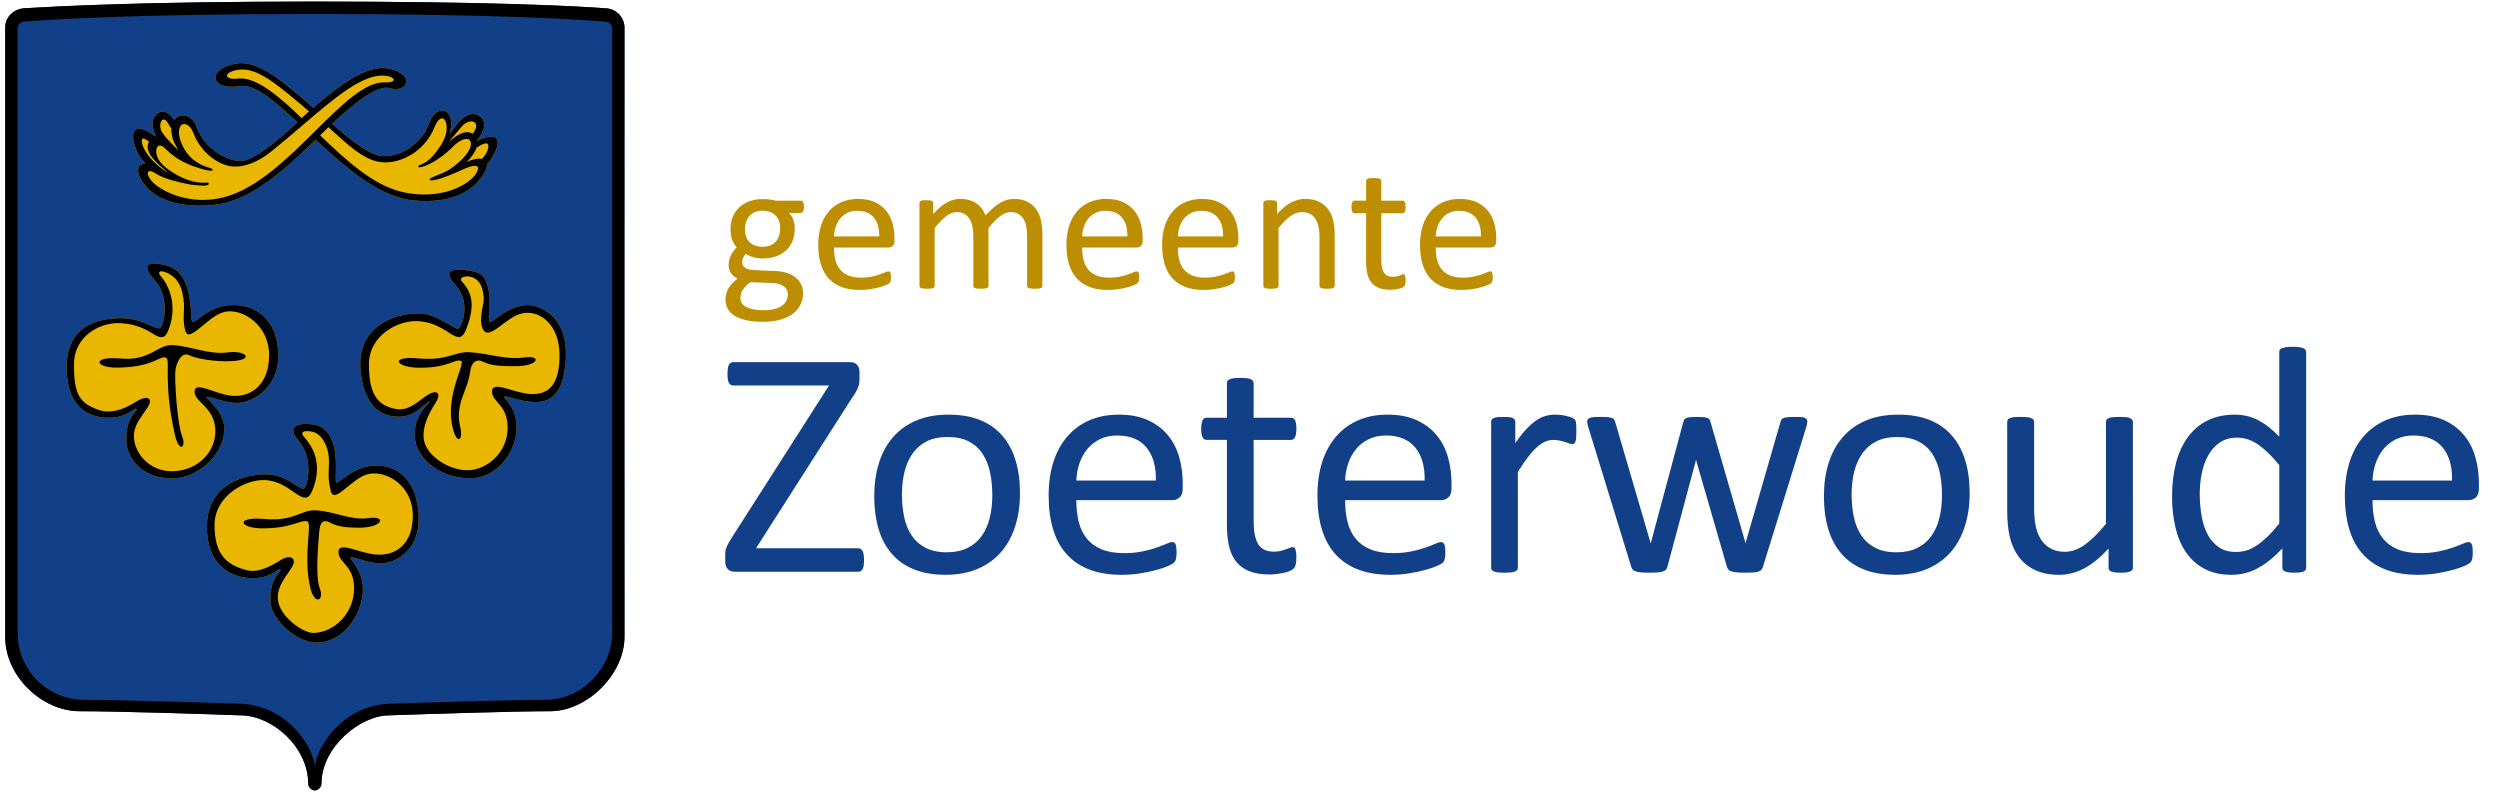 <svg xmlns="http://www.w3.org/2000/svg" width="216" height="69" viewBox="0 0 216 69">
    <g fill="none" fill-rule="evenodd">
        <g>
            <g>
                <g>
                    <path fill="#114088" d="M53.948 2.396C53.95 1.52 53.262.784 52.395.72 49.454.5 42.009.133 27.083.133 12.486.133 5.102.534 2.09.713 1.208.763.443 1.446.443 2.376v52.654c0 3.423 3.21 6.417 6.42 6.417s11 .245 13.912.357c2.71-.004 5.85 2.706 5.85 5.917 0 .275.295.57.57.57.276 0 .57-.295.57-.57 0-3.21 3.39-5.92 5.85-5.917 3.247-.112 10.702-.357 13.912-.357 3.21 0 6.42-3.208 6.42-6.417 0-2.87-.016-44.025 0-52.635" transform="translate(-833 -25) translate(833 25)"/>
                    <path fill="#000" d="M53.96 55.035c0-2.871-.018-44.025 0-52.636.001-.877-.686-1.612-1.554-1.677C49.466.502 42.02.137 27.094.137c-14.597 0-21.98.4-24.992.579C1.22.768.455 1.45.455 2.38v52.654c0 3.422 3.21 6.416 6.42 6.416s11 .246 13.911.357c2.711-.004 5.85 2.707 5.85 5.917 0 .276.295.57.571.57.275 0 .57-.294.57-.57 0-3.21 3.39-5.921 5.85-5.917 3.246-.111 10.701-.357 13.912-.357 3.21 0 6.42-3.208 6.42-6.416zm-1.07-.356c0 3.107-2.655 5.787-5.737 5.787-3.082 0-10.422.23-13.526.339-4.102.143-6.42 3.952-6.42 5.535 0-1.583-2.283-5.392-6.42-5.535-2.782-.096-10.445-.34-13.527-.34-3.08 0-5.735-2.472-5.735-5.786 0-3.104-.006-46.651 0-52.187 0-.3.185-.592.542-.622 1.906-.162 9.057-.663 25.032-.663 16.14 0 23.357.508 25.257.664.297.025.533.279.533.599v52.209z" transform="translate(-833 -25) translate(833 25)"/>
                    <path fill="#E9B700" d="M42.873 11.97c-.241-.271-.822-.201-1.636.196-.004-.02-.01-.04-.018-.063.325-.393.684-.96.61-1.464-.038-.253-.182-.463-.43-.626-.828-.541-1.702.454-1.867.659-.19.23-.37.48-.528.699l-.176.24.06-.221c.257-1.068-.063-1.678-.494-1.81-.396-.12-.972.15-1.3 1.029-.605 1.792-2.552 3.1-4.252 2.857-.82-.117-2.255-1.074-4.153-2.768 2.346-2.226 4.048-3.296 4.925-3.098.55.167 1.056.104 1.32-.164.156-.158.206-.37.138-.581-.07-.212-.364-.73-1.633-.95-1.813-.29-4.238 1.559-6.373 3.417l-.075-.065c-2.264-1.993-4.604-4.052-6.479-3.774-.973.146-1.663.516-1.849.99-.082.212-.05.424.09.598.305.379 1.043.518 1.973.37 1.285-.242 3.239 1.485 4.977 3.137-1.764 1.586-3.573 3.14-4.703 3.318-1.13.16-3.311-.931-4.032-2.945-.201-.566-.6-.93-1.063-.971-.332-.03-.646.116-.832.385-.428-.61-.962-.863-1.347-.632-.857.546-.49 1.462-.314 1.903.027.066.056.139.068.182-.027-.014-.079-.045-.168-.111-.742-.543-1.314-.714-1.612-.48-.314.247-.266.892.139 1.866.122.297.36.636.726 1.037-.281.008-.483.119-.575.318-.197.423.128 1.146.848 1.888.93.928 2.518 1.434 4.4 1.434.483 0 .986-.034 1.503-.102 3.16-.415 6.259-3.405 8.529-5.605 2.544 2.389 5.497 4.95 8.4 5.247 3.384.347 4.997-.895 5.657-1.666.509-.594.76-1.081.747-1.45.14-.152.245-.286.324-.408.572-.896.736-1.524.475-1.816" transform="translate(-833 -25) translate(833 25)"/>
                    <path fill="#000" d="M19.305 17.056c-2.807.707-5.247-.44-6.127-1.33-.343-.346-.477-.756-.366-.89.028-.035.074-.052.133-.052.137 0 .35.09.605.26.587.382 1.866.714 2.871.898 1.262.165 1.512.08 1.59.002.028-.027.04-.062.035-.1-.009-.073-.085-.07-.237-.063-.416.02-1.522.07-3.205-1.092-1.38-.955-1.094-1.82-1.057-1.915.007-.016.068-.164.206-.196.124-.03.285.042.466.207.06.054.117.108.175.162.39.365.791.742 1.787 1.202.62.287 1.935.692 2.14.586.024-.013.041-.034.045-.06.015-.084-.084-.115-.3-.184-.51-.162-1.572-.5-2.233-1.776-.553-1.068-.35-1.613-.27-1.762.047-.141.178-.231.341-.234h.007c.247 0 .583.204.798.777.516 1.378 1.695 2.488 3.004 2.828.388.1 1.805.308 3.75-1.255.902-.724 1.772-1.47 2.615-2.19 2.845-2.436 5.305-4.542 7.202-4.335.518.049.747.245.74.36-.01.123-.262.242-.794.216-1.682-.057-3.66 1.896-5.943 4.157-2.394 2.37-5.107 5.057-7.978 5.779zm-7.003-5.06c.013-.011.036-.022.075-.022.081 0 .23.05.497.268-.51.893.786 1.959 1.414 2.475.087.07.176.144.234.197-.344-.152-1.499-.976-2.05-2.013-.21-.394-.288-.81-.17-.905zm2.8.42l.122.222c.064.114.14.248.18.334-.077-.063-.224-.202-.509-.501-.068-.072-.13-.135-.189-.195-.22-.225-.378-.387-.595-.702-.287-.318-.318-.78-.203-1.051.031-.074.102-.198.222-.202h.006c.087 0 .26.065.47.478.054.107.164.25.2.297-.006.12-.023.733.296 1.32zm5.706-5.64c-.073 0-.145.004-.217.012-.602.082-.953-.057-.978-.23-.027-.186.305-.43.991-.535 1.59-.196 3.187 1.102 6.096 3.603-.136.12-.282.254-.424.382l-.22.198c-1.85-1.793-3.756-3.43-5.248-3.43zm18.711 4.602l.355-.423c.27-.318.597-.467.854-.467.118 0 .222.032.298.094.168.138.204.466-.186.975-.74-.46-1.64.34-2.05.713.147-.2.416-.52.73-.892zm.812 2.603c.171-.153.331-.327.565-.677.2-.3.26-.478.276-.536.69-.482.905-.39.966-.327.15.153.013.645-.29 1.053-.05.067-.118.144-.207.234-.19-.038-.632-.06-1.34.282.012-.011.022-.02.03-.03zm-12.51-2.45l.556-.54c.23.199.463.41.708.634.323.294.656.597 1.004.887 1.515 1.262 2.536 1.662 3.765 1.476 1.26-.191 2.891-1.08 3.69-3.001.225-.555.498-.834.73-.747.301.114.45.822.188 1.563-.195.555-.616 1.137-.934 1.527-.509.624-.98.817-1.206.909-.124.05-.199.082-.188.15.001.028.02.05.05.062.174.067 1.505-.327 2.943-1.775.584-.588 1.058-.723 1.305-.653.127.036.212.126.243.26.075.32-.135.925-.95 1.665-.822.747-1.285.929-1.82 1.14-.14.056-.283.112-.437.18-.327.127-.336.199-.34.226-.003.027.008.052.031.069.136.1 1.065-.103 2.705-.867 1.048-.49 1.33-.387 1.404-.282.13.183-.13.642-.375.89-1.05 1.097-3.466 1.953-6.286 1.244-2.386-.601-4.65-2.636-6.95-4.856l.163-.161zm15.052.439c-.242-.27-.823-.201-1.635.196-.005-.02-.01-.04-.018-.062.324-.394.683-.96.608-1.464-.038-.253-.182-.464-.429-.626-.827-.542-1.7.453-1.868.658-.189.232-.369.48-.527.699-.064.087-.123.169-.177.24.026-.09.051-.18.061-.221.256-1.068-.064-1.678-.494-1.81-.396-.12-.973.15-1.299 1.03-.607 1.79-2.553 3.1-4.253 2.856-.82-.117-2.256-1.073-4.153-2.767 2.345-2.226 4.048-3.296 4.924-3.098.55.166 1.057.104 1.321-.165.155-.157.205-.37.137-.58-.068-.212-.364-.73-1.63-.95-1.815-.291-4.24 1.558-6.376 3.417l-.075-.066c-2.264-1.993-4.604-4.052-6.477-3.773-.973.145-1.665.515-1.85.99-.082.21-.05.423.09.597.306.38 1.043.519 1.972.37 1.285-.242 3.24 1.485 4.977 3.137-1.763 1.587-3.572 3.14-4.703 3.318-1.129.162-3.31-.931-4.03-2.945-.203-.565-.6-.928-1.064-.971-.333-.03-.646.116-.833.385-.426-.61-.96-.862-1.345-.632-.858.546-.49 1.463-.314 1.903.026.066.056.139.068.182-.029-.014-.08-.045-.169-.111-.743-.543-1.315-.713-1.612-.48-.314.247-.266.893.138 1.867.124.296.362.636.727 1.036-.28.008-.483.119-.575.318-.196.423.128 1.146.847 1.888.931.929 2.52 1.434 4.401 1.434.484 0 .986-.033 1.502-.101 3.161-.416 6.26-3.405 8.53-5.605 2.544 2.388 5.497 4.95 8.4 5.246 3.384.347 4.997-.895 5.657-1.666.508-.593.76-1.081.746-1.45.14-.152.246-.286.325-.408.572-.896.736-1.524.475-1.816z" transform="translate(-833 -25) translate(833 25)"/>
                    <path fill="#E9B700" d="M36.171 44.869c0-3.397-1.909-4.82-3.996-4.628-1.826.167-2.857 1.568-3.119 1.456-.262-.112.634-4.063-1.61-4.944-1.285-.29-2.922-.146-1.648 1.31 1.273 1.458.832 3.862.486 4.12-.37.279-1.385-1.161-3.258-1.198-1.498-.03-5.468.637-5.13 5.056.25 3.287 2.658 4.045 4.344 3.895 1.305-.116 1.872-.898 1.97-.755.185.276-.922.568-.847 2.778.054 1.574 2.285 3.559 3.951 3.563 2.532.004 3.99-2.702 4.038-4.48.05-1.775-1.149-2.675-1.06-2.866.09-.191 1.048.353 2.322.487 1.424.15 3.557-1.01 3.557-3.794" transform="translate(-833 -25) translate(833 25)"/>
                    <path fill="#000" d="M36.171 44.869c0-3.397-1.909-4.82-3.996-4.628-1.826.167-2.857 1.568-3.119 1.456-.262-.112.634-4.063-1.61-4.944-1.285-.29-2.922-.146-1.648 1.31 1.273 1.458.832 3.862.486 4.12-.37.279-1.385-1.161-3.258-1.198-1.498-.03-5.468.637-5.13 5.056.25 3.287 2.658 4.045 4.344 3.895 1.305-.116 1.872-.898 1.97-.755.185.276-.922.568-.847 2.778.054 1.574 2.285 3.559 3.951 3.563 2.532.004 3.99-2.702 4.038-4.48.05-1.775-1.149-2.675-1.06-2.866.09-.191 1.048.353 2.322.487 1.424.15 3.557-1.01 3.557-3.794m-.503-.326c.01 2.397-1.406 3.52-3.204 3.37-1.43-.118-3.21-1.176-3.22-.224-.01.953 1.348 1.124 1.348 3.146 0 2.155-1.709 3.799-3.483 3.853-.937.028-3.027-1.46-3.102-2.957-.052-1.05.571-1.72 1.192-2.693.524-.824-.134-1.154-.899-.674-.766.479-1.94 1.174-2.997.898-1.722-.45-2.768-1.348-2.768-3.895 0-2.547 2.69-3.963 4.338-3.888 1.358.062 2.135.82 2.85 1.267.715.445.996.28 1.265-.374.982-2.398-.063-3.896-.737-4.645-.47-.571.442-.562 1.005-.337.557.265 1.082 1.068 1.16 2.209.04 1.124-.154 1.436.146 2.772.3 1.336 1.796-1.11 3.303-1.423 1.507-.314 3.791.974 3.803 3.595m-3.81.22c-1.579.22-2.9-.571-4.562-.67-1.274-.074-1.88.979-4.42.75-2.539-.23-2.254.782-.266.806 2.59.03 3.412-.806 3.955-.591.426.169-.393 2.93.233 5.677.372 1.629 1.247 1.149.832.106-.414-1.043-.11-4.051-.052-4.862.057-.812.304-1.145.916-.837.613.308 1.133.45 2.547.45 2.022 0 2.397-1.05.817-.83" transform="translate(-833 -25) translate(833 25)"/>
                    <path fill="#E9B700" d="M24.042 30.79c0-3.397-2.212-4.606-4.299-4.414-1.826.167-2.857 1.568-3.119 1.456-.262-.113.26-4.163-2.135-4.869-1.272-.376-2.592-.358-1.123 1.236 1.311 1.423.832 3.861.486 4.12-.37.278-1.385-.787-3.258-.824-1.498-.03-5.073.256-4.828 4.681.188 3.407 2.356 4.045 4.042 3.895 1.305-.116 1.872-.899 1.97-.755.185.276-.933.568-.858 2.778.054 1.574 1.397 3.238 3.961 3.238 2.193 0 4.366-2.003 4.49-4.078.104-1.775-1.6-2.752-1.51-2.943.088-.19 1.047.353 2.321.487 1.46.182 3.86-1.223 3.86-4.008" transform="translate(-833 -25) translate(833 25)"/>
                    <path fill="#000" d="M24.042 30.79c0-3.397-2.212-4.606-4.299-4.414-1.826.167-2.857 1.568-3.119 1.456-.262-.113.26-4.163-2.135-4.869-1.272-.376-2.592-.358-1.123 1.236 1.311 1.423.832 3.861.486 4.12-.37.278-1.385-.787-3.258-.824-1.498-.03-5.073.256-4.828 4.681.188 3.407 2.356 4.045 4.042 3.895 1.305-.116 1.872-.899 1.97-.755.185.276-.933.568-.858 2.778.054 1.574 1.397 3.238 3.961 3.238 2.193 0 4.366-2.003 4.49-4.078.104-1.775-1.6-2.752-1.51-2.943.088-.19 1.047.353 2.321.487 1.46.182 3.86-1.223 3.86-4.008m-.789-.112c.01 2.397-1.418 3.667-3.216 3.517-1.43-.119-3.217-1.323-3.226-.37-.009.952 1.757 1.348 1.798 3.37.04 1.91-1.64 3.6-3.932 3.517-1.679-.06-3.027-1.419-3.102-2.918-.053-1.049.571-1.647 1.191-2.622.525-.823-.134-1.01-.899-.53-.765.478-1.893 1.128-3.137.837-1.89-.57-2.338-1.43-2.338-3.977 0-2.547 2.33-3.66 3.977-3.584 1.358.061 2.207.517 2.922.962.714.446 1.007.286 1.264-.373.834-2.137.01-3.896-.665-4.645-.285-.316-.149-.557.413-.337.562.22 1.192.64 1.452 1.764.338 1.46-.067 1.881.232 3.217.3 1.336 1.94-1.252 3.446-1.566 1.507-.314 3.81 1.116 3.82 3.738m-3.602-.229c-1.58.22-3.089-.536-4.75-.633-1.273-.075-1.917 1.391-4.457 1.162-2.54-.23-2.287.81-.298.785 3.146-.037 3.651-1.077 4.194-.86.427.168-.273 2.021.764 6.641.366 1.63 1.033 1.15.62.106-.416-1.043-.636-4.725-.578-5.536.057-.812.567-1.738 1.18-1.43.611.31 2.296.596 3.707.517 2.023-.112 1.198-.972-.382-.752" transform="translate(-833 -25) translate(833 25)"/>
                    <path fill="#E9B700" d="M45.445 26.363c-1.826.168-2.857 1.569-3.12 1.456-.261-.112.615-3.933-1.31-4.345-1.29-.274-3.117-.432-1.648 1.162 1.312 1.423.603 3.478.258 3.738-.247.186-1.741-1.118-3.03-1.267-1.851-.213-5.923.758-5.43 5.057.352 3.07 1.91 3.97 3.595 3.82 1.306-.116 2.199-1.415 2.337-1.312.15.113-1.573 1.198-1.213 3.41.253 1.554 2.135 3.237 4.699 3.237 2.454 0 3.973-2.377 4.039-4.153.078-2.12-1.15-2.676-1.06-2.867.089-.192.973.277 2.247.412 1.423.149 2.845-.264 3.068-3.57.275-4.072-2.544-4.86-3.432-4.778" transform="translate(-833 -25) translate(833 25)"/>
                    <path fill="#000" d="M45.445 26.363c-1.826.168-2.857 1.569-3.12 1.456-.261-.112.615-3.933-1.31-4.345-1.29-.274-3.117-.432-1.648 1.162 1.312 1.423.603 3.478.258 3.738-.247.186-1.741-1.118-3.03-1.267-1.851-.213-5.923.758-5.43 5.057.352 3.07 1.91 3.97 3.595 3.82 1.306-.116 2.199-1.415 2.337-1.312.15.113-1.573 1.198-1.213 3.41.253 1.554 2.135 3.237 4.699 3.237 2.454 0 3.973-2.377 4.039-4.153.078-2.12-1.15-2.676-1.06-2.867.089-.192.973.277 2.247.412 1.423.149 2.845-.264 3.068-3.57.275-4.072-2.544-4.86-3.432-4.778m2.9 4.302c.01 2.398-.813 3.52-2.611 3.37-1.431-.118-3.212-1.176-3.221-.223-.01.952 1.348 1.123 1.348 3.146 0 2.154-1.801 3.67-3.482 3.67-1.68 0-3.71-1.348-3.784-2.847-.052-1.048.429-2.021 1.049-2.996.524-.824.09-1.153-.674-.674-.765.48-1.604 1.403-2.682 1.235-1.685-.262-2.412-1.31-2.412-3.856 0-2.547 2.547-3.821 4.195-3.746 1.358.062 2.206.678 2.92 1.124.716.446.998.28 1.266-.374.982-2.398.308-3.447-.366-4.195-.284-.316.374-.555.937-.33.75.299.904 1.04.965 1.753.049.597-.464 1.729-.104 2.628.508 1.272 1.939-.966 3.446-1.28 1.506-.313 3.199.974 3.21 3.595m-3.067.22c-1.58.22-3.052-.357-4.713-.455-1.273-.075-1.88.765-4.42.535-2.54-.23-1.954.782.035.806 2.588.03 3.112-.806 3.655-.59.426.169-1.374 2.93-.748 5.676.37 1.63.952 1.197.689.107-.507-2.105.617-3.116.846-4.863.107-.807.53-1.144 1.142-.836.612.308 1.358.374 2.77.374 2.024 0 2.324-.974.744-.753" transform="translate(-833 -25) translate(833 25)"/>
                    <path fill="#BC8E00" d="M69.393 17.469c-.045-.087-.113-.131-.203-.131h-2.163c-.164-.043-.34-.076-.529-.1-.188-.024-.39-.035-.608-.035-.404 0-.776.059-1.118.179-.342.119-.635.29-.879.513-.244.222-.434.495-.572.819-.138.323-.207.689-.207 1.097 0 .35.047.648.143.895.095.247.225.468.39.664-.197.202-.36.43-.493.684-.133.255-.199.544-.199.867 0 .233.062.45.187.652.124.202.317.369.576.5-.17.134-.319.268-.449.403s-.239.277-.326.425c-.088.149-.153.305-.195.47-.043.164-.064.334-.064.509 0 .275.058.53.175.768.117.235.305.438.565.608.26.169.593.303.998.4.406.099.897.149 1.475.149.6 0 1.12-.065 1.56-.195.44-.13.801-.308 1.085-.533.284-.226.494-.487.632-.784.138-.297.207-.61.207-.938 0-.313-.06-.588-.183-.823-.122-.236-.292-.435-.509-.597-.217-.161-.475-.286-.77-.374-.299-.087-.625-.136-.979-.147l-1.87-.08c-.286-.01-.515-.076-.688-.198-.172-.122-.258-.276-.258-.462 0-.16.03-.3.091-.421.061-.122.14-.231.235-.326.143.117.346.214.61.29.261.077.538.116.83.116.413 0 .79-.06 1.13-.175.338-.117.631-.285.878-.506.246-.22.436-.488.568-.807.133-.318.2-.684.2-1.097 0-.25-.038-.49-.112-.72-.074-.231-.204-.441-.39-.632h1.026c.08 0 .145-.041.195-.124.05-.082.076-.216.076-.401 0-.181-.023-.315-.068-.402zm-2.076 2.883c-.06.19-.154.359-.278.505-.125.146-.283.26-.473.342-.19.082-.417.123-.676.123-.483 0-.858-.134-1.126-.405-.268-.271-.402-.642-.402-1.114 0-.212.031-.414.092-.608s.154-.365.278-.513c.125-.15.281-.265.47-.35.187-.085.41-.127.664-.127.493 0 .873.136 1.141.409.268.273.402.654.402 1.142 0 .206-.03.405-.092.596zm.644 5.59c-.07.166-.189.312-.353.439-.165.127-.38.229-.649.306-.268.077-.6.115-.998.115-.626 0-1.113-.09-1.463-.266-.35-.178-.525-.44-.525-.784 0-.111.012-.22.035-.326.025-.106.068-.213.132-.322.063-.108.15-.223.258-.342.11-.12.248-.245.418-.377l1.853.063c.43.01.77.1 1.022.267.252.166.378.404.378.71 0 .182-.036.354-.108.518zm9.322-5.367c0-.467-.06-.905-.179-1.316-.119-.411-.306-.77-.56-1.074-.256-.305-.58-.548-.975-.728-.395-.18-.874-.27-1.436-.27-.525 0-.999.09-1.424.274-.424.183-.786.445-1.085.787-.3.342-.529.759-.688 1.249-.159.49-.239 1.043-.239 1.658 0 .648.077 1.215.231 1.702.154.488.382.894.684 1.217.302.324.675.568 1.118.732.442.164.958.247 1.546.247.34 0 .66-.026.96-.076.298-.05.562-.107.79-.171.228-.063.414-.128.556-.195.144-.066.23-.114.26-.143.028-.03.052-.06.071-.091.018-.032.032-.068.04-.108.008-.04.014-.084.02-.135.005-.05.007-.11.007-.18 0-.094-.004-.175-.012-.242-.008-.066-.02-.118-.036-.155-.015-.037-.038-.065-.068-.083-.029-.02-.062-.028-.099-.028-.064 0-.159.028-.284.084-.126.055-.285.118-.48.186-.194.069-.425.132-.69.187-.267.056-.57.084-.912.084-.432 0-.797-.061-1.095-.183-.299-.122-.54-.297-.727-.525-.187-.228-.32-.501-.4-.82-.08-.317-.12-.675-.12-1.073h4.714c.134 0 .252-.044.356-.131.104-.088.156-.235.156-.442v-.238zm-5.226-.151c.011-.292.062-.571.152-.84.091-.267.22-.502.384-.703.166-.202.371-.363.617-.485.245-.122.53-.183.856-.183.635 0 1.113.196 1.436.588.323.393.477.934.46 1.623h-3.905zm18.003-.247c0-.403-.04-.786-.124-1.15-.082-.362-.22-.68-.413-.95-.194-.27-.447-.486-.76-.648-.312-.161-.7-.242-1.16-.242-.192 0-.38.025-.57.075-.188.05-.38.132-.58.243-.199.11-.406.257-.62.437-.215.18-.442.4-.68.66-.085-.212-.19-.404-.319-.576-.127-.172-.28-.321-.46-.446-.18-.124-.389-.221-.625-.29-.236-.07-.503-.103-.8-.103-.387 0-.77.104-1.149.314-.379.209-.77.539-1.173.99v-.947c0-.042-.009-.078-.028-.107-.018-.03-.049-.055-.09-.08-.044-.023-.104-.04-.18-.047-.077-.008-.174-.012-.29-.012-.123 0-.22.004-.295.012-.074.008-.135.024-.183.048-.048.024-.079.05-.095.079-.016.029-.024.065-.024.107v7.159c0 .042.01.078.028.107.018.029.053.054.103.076.05.02.118.037.203.047.085.01.191.016.318.016.132 0 .241-.005.326-.016.085-.01.151-.026.2-.047.047-.022.081-.047.102-.076.022-.03.032-.065.032-.107V19.7c.361-.451.695-.793 1.002-1.026.308-.233.613-.35.915-.35.244 0 .454.048.632.143.178.095.325.234.442.414.116.18.204.395.262.644.058.249.088.525.088.827v4.35c0 .043.01.079.027.108.02.029.053.054.104.076.05.02.12.037.207.047.087.01.192.016.314.016.127 0 .233-.005.318-.016.084-.01.152-.026.203-.047.05-.022.086-.047.107-.076.021-.03.032-.065.032-.107V19.7c.366-.451.701-.793 1.006-1.026.305-.233.608-.35.911-.35.243 0 .456.048.636.143.18.095.33.234.446.414.116.18.201.395.254.644.053.249.08.525.08.827v4.35c0 .043.01.079.031.108.022.029.057.054.108.076.05.02.118.037.202.047.085.01.194.016.326.016.128 0 .234-.005.32-.016.084-.01.15-.026.197-.047.048-.022.083-.047.104-.076.021-.03.032-.065.032-.107v-4.526zm8.665.398c0-.467-.06-.905-.179-1.316-.119-.411-.306-.77-.56-1.074-.255-.305-.58-.548-.975-.728-.395-.18-.874-.27-1.436-.27-.525 0-.999.09-1.424.274-.424.183-.786.445-1.085.787-.3.342-.529.759-.688 1.249-.159.49-.239 1.043-.239 1.658 0 .648.077 1.215.231 1.702.154.488.382.894.684 1.217.302.324.674.568 1.117.732.443.164.96.247 1.547.247.34 0 .66-.026.96-.076.298-.05.562-.107.79-.171.228-.063.414-.128.557-.195.143-.066.23-.114.258-.143.03-.03.053-.06.072-.091.02-.032.032-.068.04-.108.008-.04.014-.084.02-.135.005-.05.008-.11.008-.18 0-.094-.005-.175-.012-.242-.008-.066-.02-.118-.036-.155-.016-.037-.039-.065-.068-.083-.03-.02-.063-.028-.1-.028-.064 0-.159.028-.284.084-.125.055-.285.118-.479.186-.195.069-.426.132-.692.187-.267.056-.57.084-.91.084-.432 0-.797-.061-1.096-.183-.298-.122-.54-.297-.727-.525-.187-.228-.32-.501-.4-.82-.08-.317-.12-.675-.12-1.073h4.714c.134 0 .252-.044.356-.131.104-.088.156-.235.156-.442v-.238zm-5.226-.151c.011-.292.062-.571.152-.84.091-.267.22-.502.385-.703.165-.202.37-.363.616-.485.245-.122.53-.183.856-.183.635 0 1.113.196 1.436.588.323.393.476.934.461 1.623H93.5zm13.493.15c0-.466-.059-.904-.179-1.315-.119-.411-.306-.77-.56-1.074-.255-.305-.58-.548-.975-.728-.395-.18-.874-.27-1.435-.27-.525 0-1 .09-1.424.274-.424.183-.786.445-1.085.787-.3.342-.53.759-.689 1.249-.159.49-.238 1.043-.238 1.658 0 .648.077 1.215.23 1.702.154.488.382.894.684 1.217.303.324.675.568 1.118.732.443.164.958.247 1.547.247.34 0 .66-.026.958-.076.3-.05.564-.107.792-.171.228-.063.413-.128.556-.195.144-.066.23-.114.26-.143.028-.03.052-.06.071-.091.018-.032.031-.068.04-.108.007-.04.014-.084.02-.135.004-.05.007-.11.007-.18 0-.094-.004-.175-.012-.242-.008-.066-.02-.118-.036-.155-.016-.037-.038-.065-.068-.083-.029-.02-.063-.028-.1-.028-.064 0-.158.028-.283.084-.126.055-.286.118-.48.186-.195.069-.425.132-.692.187-.266.056-.57.084-.91.084-.432 0-.797-.061-1.095-.183-.299-.122-.54-.297-.728-.525-.186-.228-.319-.501-.399-.82-.08-.317-.12-.675-.12-1.073h4.714c.133 0 .252-.044.355-.131.104-.088.156-.235.156-.442v-.238zm-5.225-.15c.011-.292.061-.571.152-.84.091-.267.22-.502.384-.703.165-.202.371-.363.616-.485s.531-.183.856-.183c.635 0 1.114.196 1.437.588.323.393.476.934.46 1.623h-3.905zm13.55-.088c0-.51-.046-.945-.133-1.308-.088-.363-.232-.68-.433-.95-.202-.271-.466-.487-.792-.65-.326-.16-.727-.241-1.205-.241-.408 0-.812.104-1.213.314-.4.209-.802.539-1.204.99v-.947c0-.042-.01-.078-.028-.107-.019-.03-.049-.055-.092-.08-.042-.023-.102-.04-.179-.047-.076-.008-.174-.012-.29-.012-.122 0-.22.004-.294.012-.075.008-.135.024-.183.048-.048.024-.08.05-.096.079-.016.029-.023.065-.023.107v7.159c0 .042.01.078.027.107.02.029.053.054.104.076.05.02.118.037.202.047.085.01.191.016.32.016.131 0 .24-.005.325-.016.084-.01.151-.026.2-.047.046-.022.081-.047.102-.076.021-.03.032-.065.032-.107V19.7c.361-.451.705-.793 1.033-1.026.33-.233.658-.35.987-.35.255 0 .478.048.672.143.194.095.351.234.473.414.122.18.215.395.28.644.062.249.094.578.094.986v4.192c0 .042.01.078.032.107.021.029.056.054.103.076.048.02.114.037.2.047.084.01.193.016.325.016.127 0 .234-.005.318-.016.085-.01.152-.026.2-.047.047-.022.081-.047.103-.076.021-.03.032-.065.032-.107v-4.367zm6.111 3.603c-.01-.064-.023-.114-.036-.151-.014-.037-.032-.062-.056-.076-.024-.013-.049-.02-.076-.02-.042 0-.09.013-.143.036-.053.024-.116.049-.19.076-.075.027-.159.052-.255.076-.096.023-.205.035-.326.035-.377 0-.638-.126-.784-.377-.146-.252-.218-.625-.218-1.118v-3.993h1.837c.08 0 .143-.042.191-.127.047-.085.071-.222.071-.414 0-.1-.005-.185-.015-.254-.01-.07-.028-.126-.052-.171-.024-.045-.052-.077-.084-.095-.032-.02-.069-.028-.11-.028h-1.838v-1.702c0-.037-.01-.072-.032-.103-.02-.032-.056-.06-.103-.084-.048-.024-.114-.041-.199-.052-.085-.01-.194-.016-.327-.016-.127 0-.233.006-.317.016-.086.01-.153.028-.203.052-.05.024-.085.052-.104.084-.019.03-.028.066-.028.103v1.702h-.994c-.042 0-.08.009-.115.028-.034.018-.063.05-.084.095-.02.045-.038.102-.05.17-.015.07-.02.155-.02.255 0 .192.022.329.07.414.048.085.112.127.191.127h1.002v4.184c0 .413.04.773.116 1.077.076.305.2.557.37.756.17.199.386.348.652.446.265.098.583.147.954.147.122 0 .244-.008.366-.024s.237-.036.346-.06c.11-.024.205-.054.29-.091.085-.037.15-.077.191-.12.043-.042.074-.108.095-.198.022-.091.032-.212.032-.366 0-.096-.005-.175-.015-.24zm7.845-3.364c0-.467-.059-.905-.178-1.316-.12-.411-.307-.77-.56-1.074-.256-.305-.58-.548-.976-.728-.395-.18-.873-.27-1.435-.27-.525 0-.999.09-1.424.274-.424.183-.786.445-1.085.787-.3.342-.529.759-.688 1.249-.159.49-.239 1.043-.239 1.658 0 .648.076 1.215.23 1.702.154.488.382.894.684 1.217.303.324.675.568 1.118.732.443.164.958.247 1.547.247.34 0 .66-.026.958-.076.3-.05.564-.107.792-.171.227-.063.413-.128.556-.195.144-.066.23-.114.26-.143.028-.03.052-.06.07-.091.02-.032.032-.068.041-.108.007-.04.014-.084.02-.135.005-.05.007-.11.007-.18 0-.094-.004-.175-.012-.242-.008-.066-.02-.118-.036-.155-.016-.037-.038-.065-.068-.083-.029-.02-.062-.028-.1-.028-.063 0-.158.028-.283.084-.126.055-.285.118-.48.186-.194.069-.425.132-.69.187-.268.056-.572.084-.912.084-.432 0-.797-.061-1.095-.183-.298-.122-.54-.297-.728-.525-.186-.228-.319-.501-.399-.82-.08-.317-.12-.675-.12-1.073h4.714c.133 0 .252-.044.355-.131.104-.088.156-.235.156-.442v-.238zm-5.225-.151c.011-.292.061-.571.152-.84.091-.267.22-.502.384-.703.165-.202.371-.363.616-.485s.531-.183.857-.183c.634 0 1.113.196 1.436.588.323.393.476.934.46 1.623h-3.905z" transform="translate(-833 -25) translate(833 25)"/>
                    <g fill="#114088">
                        <path d="M12.526 18.606c-.084-.158-.205-.238-.364-.238H3.32L11.63 5.355c.131-.186.236-.35.315-.49.08-.14.142-.27.19-.391.046-.121.078-.24.097-.357.02-.116.028-.25.028-.398v-.547c0-.298-.072-.52-.217-.664-.144-.144-.343-.217-.595-.217H1.374c-.093 0-.173.019-.238.056-.065.038-.119.098-.16.182-.042.084-.073.19-.092.322-.018.13-.028.289-.028.476 0 .167.01.314.028.44.02.126.05.229.091.308.042.079.096.138.161.175.065.037.145.056.238.056H9.63L1.276 17.375c-.12.196-.224.366-.307.51-.085.145-.15.276-.196.392-.047.117-.077.227-.09.329-.016.103-.022.215-.022.336v.518c0 .326.074.564.223.713.15.149.346.224.588.224h10.69c.084 0 .156-.018.217-.056.061-.037.112-.098.154-.182.042-.084.072-.19.091-.315.018-.126.028-.277.028-.454 0-.364-.042-.625-.126-.784zm13.216-7.836c-.257-.84-.64-1.552-1.154-2.141-.513-.587-1.155-1.035-1.924-1.343-.77-.307-1.672-.461-2.708-.461-1.072 0-2.01.172-2.812.518-.803.345-1.472.829-2.008 1.455-.537.625-.938 1.369-1.203 2.23-.266.864-.399 1.808-.399 2.835 0 1.063.126 2.015.378 2.854.252.84.634 1.553 1.147 2.14.513.588 1.154 1.036 1.924 1.344.77.308 1.672.462 2.708.462 1.063 0 1.998-.175 2.805-.525.807-.35 1.478-.837 2.015-1.462.536-.625.94-1.37 1.21-2.232.27-.863.406-1.807.406-2.833 0-1.054-.128-2.001-.385-2.841zm-2.234 4.996c-.15.606-.386 1.129-.706 1.567-.32.438-.729.779-1.228 1.02-.499.244-1.087.365-1.765.365-.743 0-1.365-.133-1.863-.4-.499-.265-.897-.624-1.193-1.076-.297-.452-.509-.982-.636-1.588-.127-.606-.19-1.255-.19-1.945 0-.718.077-1.381.233-1.987.154-.606.392-1.131.712-1.574.32-.443.727-.786 1.222-1.03.494-.241 1.084-.362 1.772-.362.743 0 1.364.132 1.863.398.5.266.894.628 1.186 1.085.292.457.502.989.63 1.595.126.606.19 1.25.19 1.93 0 .728-.076 1.396-.227 2.002zm16.68-2.981c0-.821-.106-1.592-.316-2.315-.21-.723-.539-1.353-.986-1.89-.448-.536-1.019-.962-1.714-1.28-.695-.316-1.537-.475-2.526-.475-.923 0-1.758.16-2.505.482-.746.322-1.383.784-1.909 1.386-.527.602-.93 1.334-1.21 2.196-.28.863-.42 1.836-.42 2.918 0 1.138.134 2.136.405 2.994.271.859.672 1.572 1.204 2.14.531.57 1.186.999 1.965 1.288.78.289 1.687.434 2.722.434.597 0 1.16-.044 1.686-.133.527-.09.991-.19 1.392-.301.401-.112.728-.226.98-.343.252-.116.403-.2.454-.252.052-.051.094-.104.126-.16.033-.056.056-.12.071-.19.013-.07.025-.15.034-.237.01-.09.014-.194.014-.315 0-.168-.007-.31-.02-.427-.015-.116-.036-.207-.064-.273-.028-.065-.068-.114-.12-.147-.05-.032-.11-.048-.175-.048-.113 0-.279.048-.5.147-.22.097-.5.207-.844.328-.34.12-.747.23-1.216.329-.468.098-1.002.147-1.602.147-.759 0-1.402-.107-1.927-.322-.524-.214-.95-.522-1.279-.923-.328-.401-.562-.882-.703-1.442-.14-.56-.21-1.19-.21-1.888h8.292c.235 0 .443-.078.626-.231.183-.154.274-.413.274-.777v-.42zm-9.194-.266c.02-.513.108-1.005.267-1.476.16-.471.385-.883.676-1.238.291-.354.653-.64 1.085-.854.431-.214.933-.322 1.506-.322 1.117 0 1.96.346 2.527 1.036.567.69.837 1.642.81 2.854h-6.87zm18.985 6.185c-.018-.112-.039-.2-.062-.266-.024-.065-.057-.11-.098-.133-.042-.023-.087-.035-.133-.035-.075 0-.159.02-.252.063-.093.042-.206.087-.336.133-.13.047-.28.09-.448.133-.168.042-.359.063-.573.063-.663 0-1.122-.221-1.379-.665-.256-.443-.384-1.098-.384-1.966V9.008h3.232c.14 0 .252-.075.336-.224.083-.15.125-.392.125-.728 0-.177-.009-.327-.028-.448-.018-.121-.048-.221-.09-.301-.043-.08-.09-.135-.147-.168-.056-.032-.122-.048-.196-.048h-3.232V4.096c0-.065-.019-.126-.056-.182-.038-.056-.098-.105-.182-.147-.084-.041-.2-.072-.35-.091-.15-.018-.34-.027-.574-.027-.224 0-.41.009-.559.027-.15.019-.269.05-.357.09-.089.043-.15.092-.182.148-.033.056-.049.117-.049.182V7.09h-1.749c-.075 0-.143.016-.203.048-.06.033-.11.089-.147.168-.037.08-.068.18-.09.3-.024.122-.036.272-.036.449 0 .336.042.578.126.728.084.149.196.224.336.224h1.763v7.359c0 .728.068 1.36.203 1.896.135.537.352.98.65 1.329.3.35.681.612 1.148.784.466.173 1.026.259 1.68.259.213 0 .427-.014.643-.042.214-.028.417-.063.608-.105.191-.042.362-.095.511-.161.15-.065.261-.135.336-.21.074-.074.13-.191.168-.35.037-.158.055-.372.055-.643 0-.168-.009-.308-.028-.42zm13.431-5.92c0-.82-.105-1.591-.315-2.314-.21-.723-.538-1.353-.986-1.89-.448-.536-1.02-.962-1.714-1.28-.695-.316-1.537-.475-2.526-.475-.923 0-1.758.16-2.504.482-.747.322-1.383.784-1.91 1.386-.527.602-.93 1.334-1.21 2.196-.28.863-.42 1.836-.42 2.918 0 1.138.134 2.136.405 2.994.271.859.672 1.572 1.204 2.14.531.57 1.186.999 1.966 1.288.778.289 1.686.434 2.721.434.597 0 1.16-.044 1.686-.133.527-.09.991-.19 1.392-.301.401-.112.728-.226.98-.343.251-.116.403-.2.455-.252.05-.051.093-.104.125-.16.033-.056.056-.12.07-.19.014-.07.026-.15.035-.237.01-.09.014-.194.014-.315 0-.168-.007-.31-.02-.427-.015-.116-.036-.207-.064-.273-.029-.065-.068-.114-.12-.147-.05-.032-.11-.048-.175-.048-.113 0-.279.048-.499.147-.22.097-.502.207-.844.328-.342.12-.748.23-1.216.329-.469.098-1.003.147-1.603.147-.76 0-1.402-.107-1.927-.322-.525-.214-.95-.522-1.279-.923-.328-.401-.562-.882-.703-1.442-.14-.56-.21-1.19-.21-1.888h8.292c.235 0 .443-.078.626-.231.182-.154.274-.413.274-.777v-.42zm-9.193-.265c.02-.513.108-1.005.267-1.476.16-.471.385-.883.676-1.238.291-.354.653-.64 1.085-.854.431-.214.933-.322 1.506-.322 1.116 0 1.96.346 2.527 1.036.567.69.837 1.642.81 2.854h-6.87zm19.972-4.75c-.005-.126-.014-.221-.028-.287-.014-.065-.03-.12-.049-.161-.019-.041-.056-.085-.112-.133-.056-.046-.152-.092-.287-.14-.135-.046-.286-.088-.455-.125-.167-.037-.328-.063-.482-.077-.154-.014-.292-.021-.413-.021-.27 0-.539.035-.805.105-.265.069-.534.196-.804.377-.27.182-.558.432-.86.749-.304.317-.628.728-.973 1.23V7.455c0-.074-.016-.137-.049-.188-.033-.052-.087-.098-.16-.14-.076-.043-.18-.07-.316-.085-.135-.013-.305-.021-.51-.021-.215 0-.388.008-.518.02-.13.016-.238.043-.322.086-.084.042-.14.088-.168.14-.028.05-.042.114-.042.188v12.593c0 .075.016.138.05.189.032.05.092.096.181.133.088.037.208.065.357.084.15.019.335.028.56.028.233 0 .424-.01.573-.028.15-.02.266-.047.35-.084.084-.037.144-.082.182-.133.037-.051.056-.114.056-.19v-8.282c.326-.513.625-.947.895-1.301.271-.355.53-.64.777-.854.247-.215.483-.368.706-.461.224-.094.453-.14.686-.14.196 0 .378.018.546.055.168.038.32.077.455.119.134.042.256.084.363.126.107.042.198.063.273.063.075 0 .133-.021.175-.063.042-.042.077-.102.105-.182.028-.08.047-.19.056-.328.01-.14.014-.313.014-.518 0-.215-.002-.385-.007-.511zm19.913-.538c-.032-.047-.088-.09-.167-.126-.08-.038-.187-.061-.322-.071-.136-.008-.315-.014-.539-.014-.242 0-.44.008-.594.02-.154.016-.276.039-.364.07-.089.034-.154.08-.196.14-.042.062-.072.134-.09.218L88.834 17.85l-.015.126-.027-.126-3.009-10.41c-.019-.074-.047-.14-.084-.196-.037-.056-.097-.1-.182-.133-.084-.032-.198-.055-.342-.07-.145-.013-.329-.021-.553-.021-.233 0-.422.008-.567.02-.145.016-.258.039-.342.07-.085.034-.147.08-.189.14-.042.062-.073.134-.09.218L80.648 17.85l-.028.126-.028-.126-3.036-10.382c-.028-.084-.06-.156-.098-.217-.037-.06-.098-.107-.182-.14-.084-.032-.205-.055-.364-.07-.158-.013-.369-.021-.629-.021-.215 0-.397.006-.546.014-.149.01-.268.03-.357.063-.088.033-.152.075-.189.126-.037.052-.056.12-.056.203 0 .066.01.145.028.238.02.094.052.21.098.35l3.68 11.963c.028.093.07.173.126.238.056.066.142.117.26.154.115.037.265.065.447.084.181.019.417.028.706.028.28 0 .516-.007.707-.021.191-.014.347-.04.47-.077.12-.037.211-.088.272-.154.06-.065.104-.15.133-.252l2.448-9.137.028-.126.028.126 2.644 9.137c.03.093.071.173.126.238.056.066.143.117.26.154.116.037.272.065.468.084.196.019.44.028.728.028.28 0 .513-.007.7-.021.186-.014.332-.04.44-.077.107-.037.191-.088.252-.154.061-.065.105-.15.133-.252l3.708-11.963c.046-.14.08-.256.098-.35.018-.093.028-.172.028-.238 0-.083-.017-.15-.05-.195zm13.693 3.539c-.257-.84-.642-1.552-1.155-2.141-.513-.587-1.154-1.035-1.924-1.343-.77-.307-1.672-.461-2.707-.461-1.073 0-2.01.172-2.813.518-.803.345-1.47.829-2.008 1.455-.536.625-.937 1.369-1.203 2.23-.266.864-.399 1.808-.399 2.835 0 1.063.126 2.015.378 2.854.252.84.634 1.553 1.148 2.14.512.588 1.153 1.036 1.923 1.344.77.308 1.672.462 2.708.462 1.063 0 1.998-.175 2.805-.525.807-.35 1.478-.837 2.015-1.462.536-.625.94-1.37 1.21-2.232.271-.863.406-1.807.406-2.833 0-1.054-.128-2.001-.384-2.841zm-2.235 4.996c-.15.606-.385 1.129-.705 1.567-.32.438-.73.779-1.229 1.02-.499.244-1.087.365-1.765.365-.744 0-1.365-.133-1.864-.4-.498-.265-.896-.624-1.192-1.076-.297-.452-.508-.982-.635-1.588-.128-.606-.19-1.255-.19-1.945 0-.718.077-1.381.231-1.987.156-.606.394-1.131.714-1.574.32-.443.727-.786 1.221-1.03.494-.241 1.085-.362 1.772-.362.743 0 1.364.132 1.863.398.5.266.895.628 1.186 1.085.292.457.501.989.63 1.595.126.606.19 1.25.19 1.93 0 .728-.076 1.396-.227 2.002zm16.721-8.312c0-.074-.02-.137-.063-.188-.042-.052-.105-.098-.189-.14-.084-.043-.2-.07-.349-.085-.15-.013-.336-.021-.56-.021-.233 0-.422.008-.567.02-.144.016-.264.043-.357.086-.093.042-.156.088-.189.14-.032.05-.049.114-.049.188v8.8c-.643.795-1.252 1.396-1.825 1.806-.574.41-1.15.616-1.729.616-.447 0-.839-.086-1.175-.26-.336-.171-.613-.414-.833-.726-.218-.313-.382-.691-.489-1.134-.108-.443-.16-1.033-.16-1.77V7.454c0-.074-.02-.137-.057-.188-.037-.052-.1-.098-.189-.14-.088-.043-.208-.07-.357-.085-.149-.013-.336-.021-.559-.021-.225 0-.41.008-.56.02-.149.016-.27.043-.364.086-.093.042-.156.088-.189.14-.033.05-.049.114-.049.188v7.64c0 .914.077 1.69.231 2.33.154.639.408 1.198.763 1.679.354.48.818.86 1.392 1.14.574.28 1.28.42 2.12.42.718 0 1.427-.182 2.127-.546.7-.364 1.408-.942 2.126-1.735v1.665c0 .075.014.138.042.189.028.05.082.096.161.133.08.037.186.065.322.084.135.019.31.028.525.028.196 0 .361-.01.496-.028.136-.02.245-.047.33-.084.083-.037.141-.082.174-.133.033-.051.05-.114.05-.19V7.455zm14.97-6.044c0-.066-.02-.128-.063-.19-.042-.06-.105-.106-.189-.14-.084-.031-.2-.06-.35-.083-.149-.023-.34-.035-.574-.035-.223 0-.408.012-.552.035-.145.023-.264.052-.357.084-.093.033-.156.079-.189.14-.033.06-.049.123-.049.189v7.318c-.597-.625-1.2-1.1-1.812-1.421-.61-.321-1.285-.482-2.022-.482-.886 0-1.667.165-2.343.496-.677.33-1.243.805-1.7 1.42-.458.616-.803 1.36-1.036 2.232-.233.873-.35 1.85-.35 2.932 0 .914.093 1.783.28 2.609.187.826.483 1.544.89 2.155.404.61.934 1.096 1.587 1.455.653.359 1.441.539 2.364.539.85 0 1.63-.201 2.344-.602.714-.401 1.402-.96 2.064-1.68v1.666c0 .075.018.14.056.196.037.056.098.1.182.133.084.033.191.058.322.077.13.019.293.028.49.028.186 0 .344-.01.475-.028.131-.02.236-.044.315-.077.08-.033.135-.077.168-.133.032-.056.05-.121.05-.196V1.41zm-2.323 14.817c-.364.458-.709.842-1.035 1.155-.327.312-.639.567-.938.762-.298.196-.59.336-.874.42-.285.084-.58.126-.889.126-.606 0-1.11-.142-1.51-.427-.402-.284-.724-.662-.966-1.133-.243-.471-.413-1.01-.51-1.616-.099-.606-.148-1.227-.148-1.861 0-.597.058-1.185.175-1.763.117-.58.303-1.096.56-1.553.256-.457.59-.826 1-1.106.41-.28.91-.42 1.497-.42.634 0 1.243.203 1.826.609.583.406 1.187.996 1.812 1.77v5.037zm17.251-3.442c0-.821-.106-1.592-.315-2.315-.21-.723-.539-1.353-.987-1.89-.447-.536-1.019-.962-1.714-1.28-.695-.316-1.537-.475-2.526-.475-.923 0-1.758.16-2.504.482-.746.322-1.383.784-1.91 1.386-.527.602-.93 1.334-1.21 2.196-.28.863-.42 1.836-.42 2.918 0 1.138.135 2.136.406 2.994.27.859.671 1.572 1.203 2.14.532.57 1.187.999 1.966 1.288.78.289 1.686.434 2.721.434.597 0 1.16-.044 1.687-.133.526-.09.991-.19 1.392-.301.401-.112.727-.226.98-.343.251-.116.403-.2.454-.252.051-.051.093-.104.126-.16.033-.056.056-.12.07-.19.014-.07.025-.15.035-.237.01-.09.014-.194.014-.315 0-.168-.008-.31-.022-.427-.013-.116-.034-.207-.063-.273-.028-.065-.068-.114-.119-.147-.052-.032-.11-.048-.176-.048-.112 0-.279.048-.499.147-.22.097-.5.207-.844.328-.342.12-.747.23-1.216.329-.469.098-1.003.147-1.603.147-.759 0-1.4-.107-1.926-.322-.525-.214-.952-.522-1.279-.923-.329-.401-.563-.882-.704-1.442-.14-.56-.21-1.19-.21-1.888h8.293c.234 0 .443-.078.625-.231.183-.154.275-.413.275-.777v-.42zm-9.193-.266c.018-.513.107-1.005.267-1.476.16-.471.385-.883.676-1.238.291-.354.652-.64 1.084-.854.432-.214.934-.322 1.506-.322 1.117 0 1.96.346 2.527 1.036.567.69.838 1.642.81 2.854h-6.87z" transform="translate(-833 -25) translate(833 25) translate(62 29)"/>
                    </g>
                </g>
            </g>
        </g>
    </g>
</svg>
